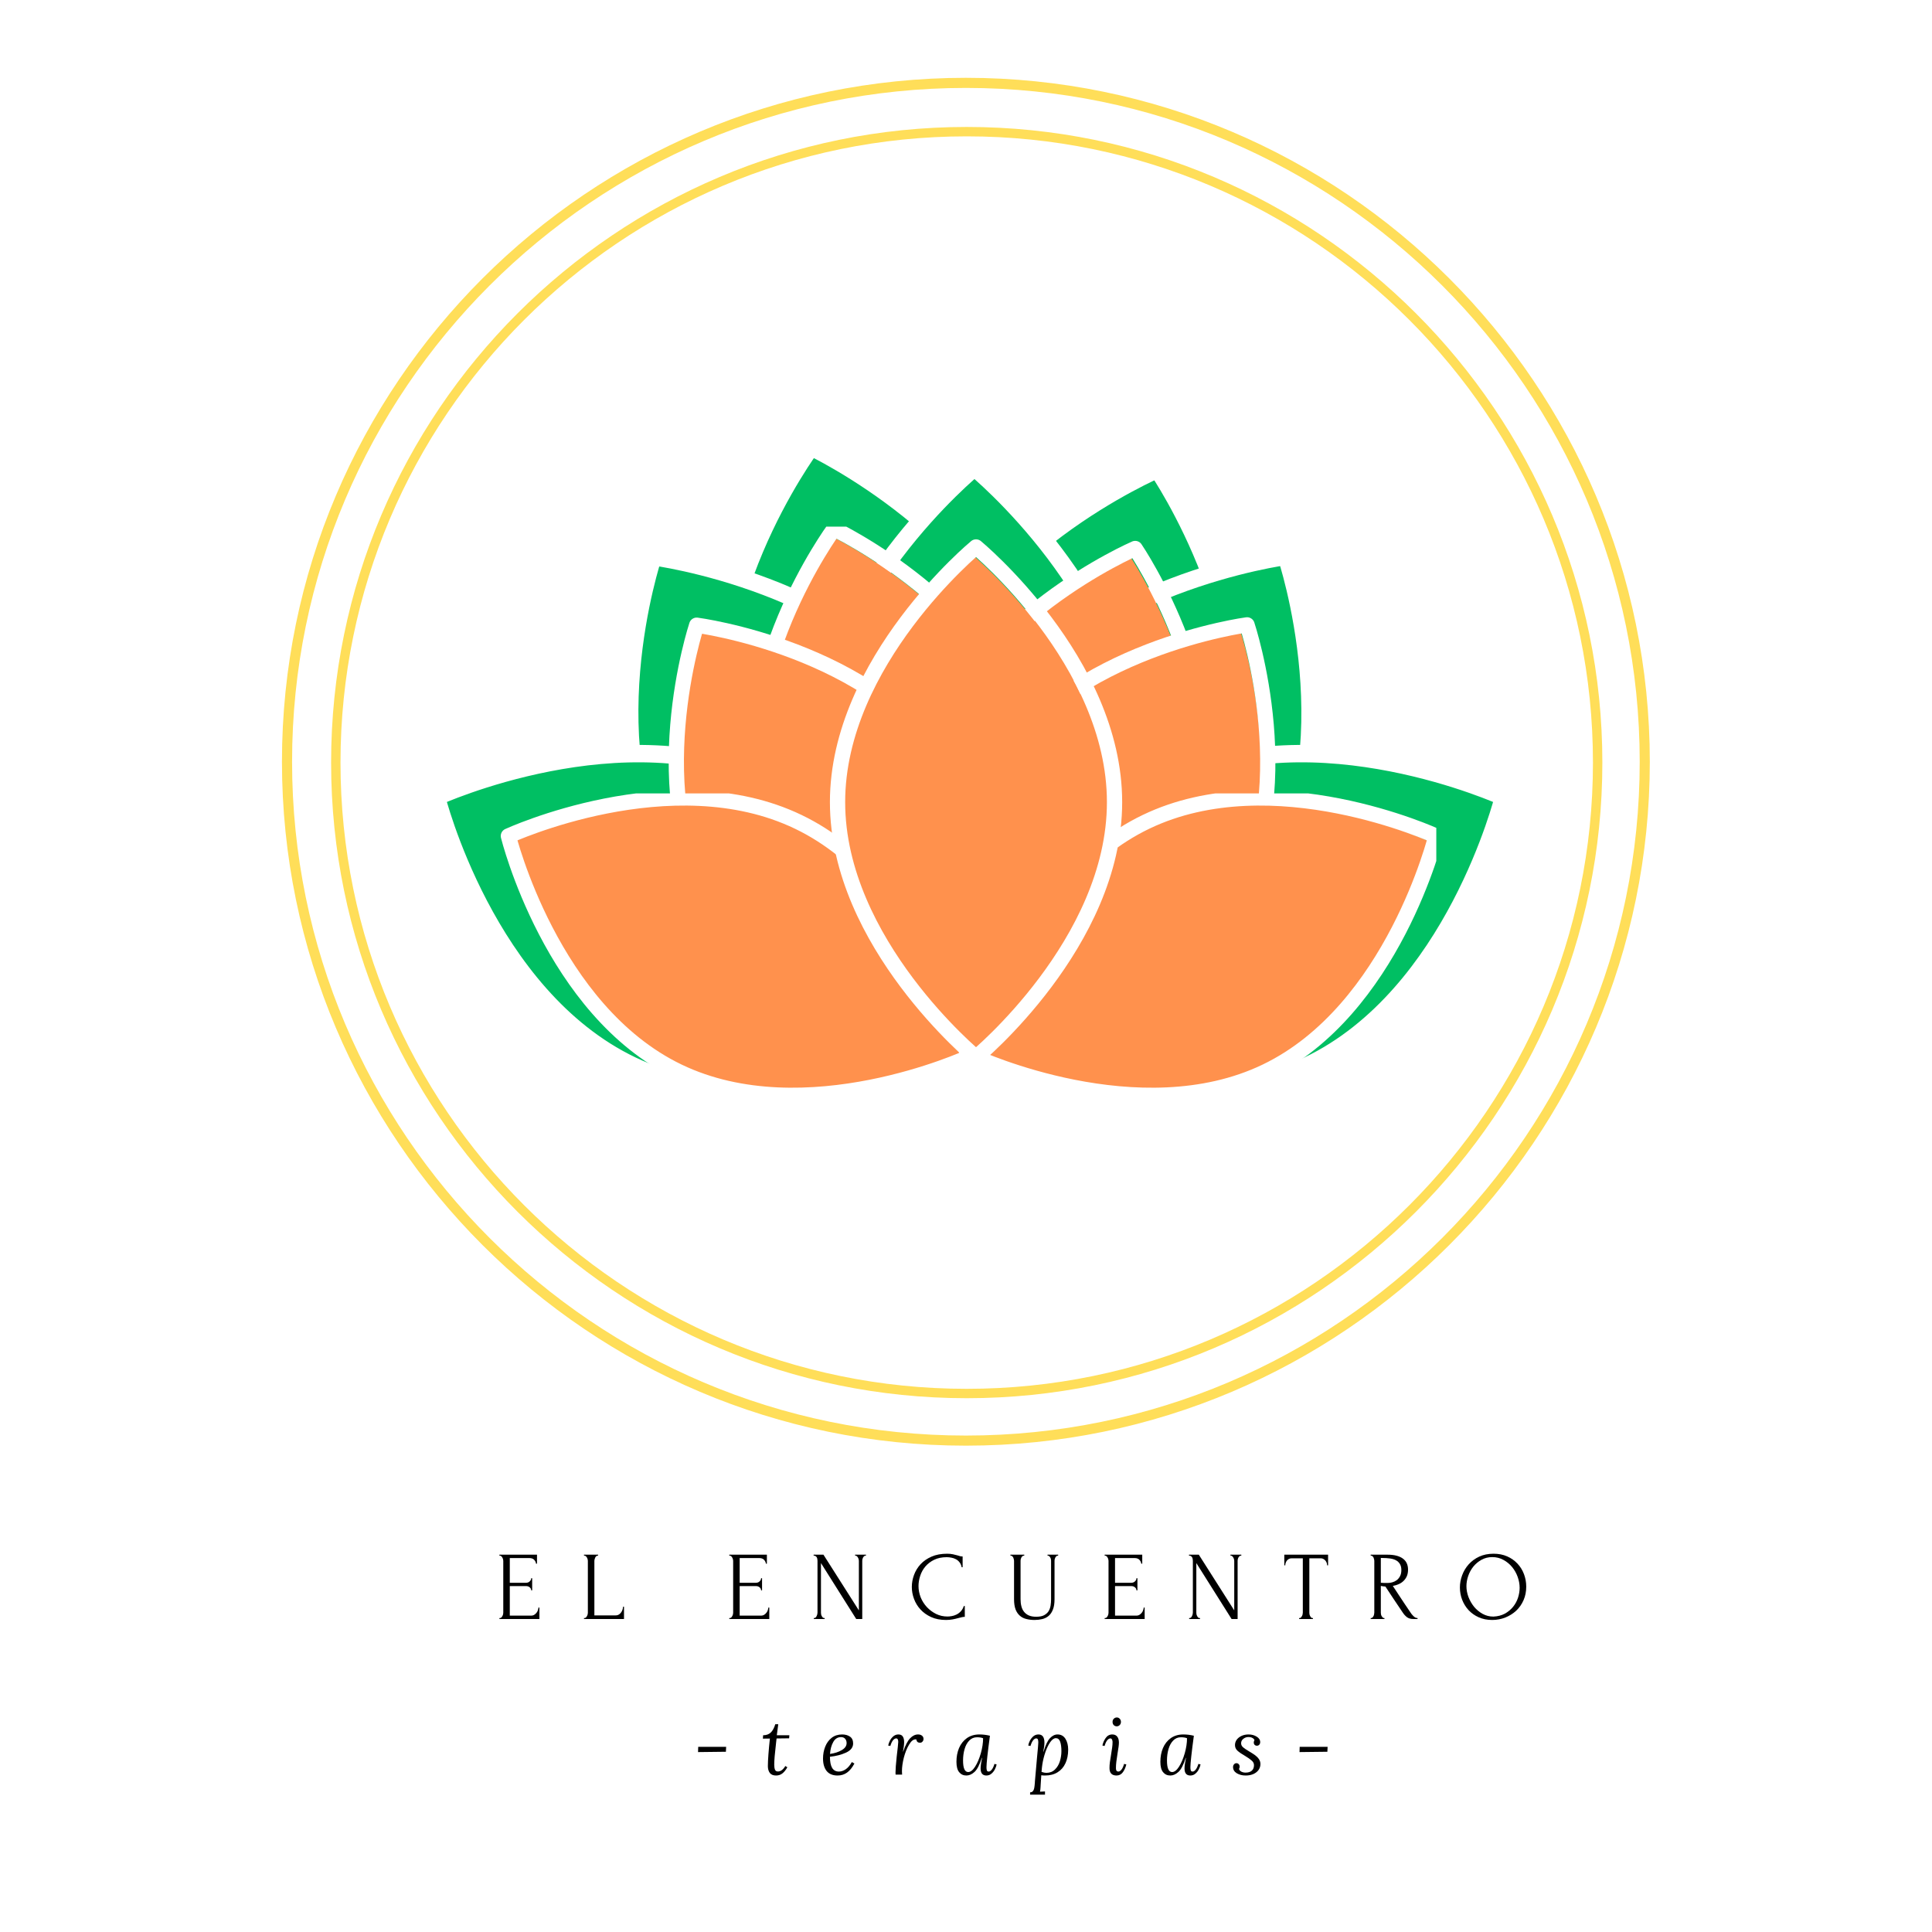 <?xml version="1.0" encoding="UTF-8"?>
<svg xmlns="http://www.w3.org/2000/svg" xmlns:xlink="http://www.w3.org/1999/xlink" width="500" zoomAndPan="magnify" viewBox="0 0 375 375" height="500" preserveAspectRatio="xMidYMid meet" version="1.0">
  <defs>
    <g></g>
    <clipPath id="a5e06d9245">
      <path d="M 137 83.648 L 204 83.648 L 204 198 L 137 198 Z M 137 83.648 " clip-rule="nonzero"></path>
    </clipPath>
    <clipPath id="8526a2b5e5">
      <path d="M 186 143 L 292.426 143 L 292.426 214 L 186 214 Z M 186 143 " clip-rule="nonzero"></path>
    </clipPath>
    <clipPath id="f47c0ecec4">
      <path d="M 82.426 143 L 189 143 L 189 214 L 82.426 214 Z M 82.426 143 " clip-rule="nonzero"></path>
    </clipPath>
    <clipPath id="a6036aac11">
      <path d="M 144 102.219 L 202 102.219 L 202 201 L 144 201 Z M 144 102.219 " clip-rule="nonzero"></path>
    </clipPath>
    <clipPath id="6244a1c128">
      <path d="M 186 154 L 278.785 154 L 278.785 215 L 186 215 Z M 186 154 " clip-rule="nonzero"></path>
    </clipPath>
    <clipPath id="4d1caa9d15">
      <path d="M 96.535 154 L 189 154 L 189 215 L 96.535 215 Z M 96.535 154 " clip-rule="nonzero"></path>
    </clipPath>
    <clipPath id="7bc7291b6f">
      <path d="M 64.266 24.641 L 311.016 24.641 L 311.016 271.391 L 64.266 271.391 Z M 64.266 24.641 " clip-rule="nonzero"></path>
    </clipPath>
    <clipPath id="ab33765f9b">
      <path d="M 54.727 15.102 L 320.227 15.102 L 320.227 280.602 L 54.727 280.602 Z M 54.727 15.102 " clip-rule="nonzero"></path>
    </clipPath>
  </defs>
  <rect x="-37.5" width="450" fill="#ffffff" y="-37.5" height="450" fill-opacity="1"></rect>
  <rect x="-37.5" width="450" fill="#ffffff" y="-37.5" height="450" fill-opacity="1"></rect>
  <rect x="-37.5" width="450" fill="#ffffff" y="-37.5" height="450" fill-opacity="1"></rect>
  <path fill="#00bf63" d="M 140.684 148.047 C 148.348 178.402 184.43 195.496 184.43 195.496 C 184.43 195.496 208.094 163.375 200.43 133.02 C 192.777 102.664 156.691 85.57 156.691 85.57 C 156.691 85.57 133.027 117.691 140.684 148.047 " fill-opacity="1" fill-rule="nonzero"></path>
  <g clip-path="url(#a5e06d9245)">
    <path stroke-linecap="round" transform="matrix(0.107, 0, 0, -0.106, -38.138, 375.469)" fill="none" stroke-linejoin="round" d="M 1677.514 2136.718 C 1749.41 1851.517 2087.894 1690.914 2087.894 1690.914 C 2087.894 1690.914 2309.885 1992.704 2237.989 2277.905 C 2166.203 2563.106 1827.683 2723.708 1827.683 2723.708 C 1827.683 2723.708 1605.691 2421.882 1677.514 2136.718 Z M 1677.514 2136.718 " stroke="#ffffff" stroke-width="31.837" stroke-opacity="1" stroke-miterlimit="10"></path>
  </g>
  <path fill="#00bf63" d="M 178.258 135.754 C 169.508 165.812 191.988 198.777 191.988 198.777 C 191.988 198.777 228.668 183.004 237.422 152.945 C 246.184 122.887 223.703 89.926 223.703 89.926 C 223.703 89.926 187.02 105.699 178.258 135.754 " fill-opacity="1" fill-rule="nonzero"></path>
  <path stroke-linecap="round" transform="matrix(0.107, 0, 0, -0.106, -38.138, 375.469)" fill="none" stroke-linejoin="round" d="M 2029.996 2252.215 C 1947.913 1969.803 2158.801 1660.086 2158.801 1660.086 C 2158.801 1660.086 2502.891 1808.283 2585.011 2090.695 C 2667.204 2373.107 2456.316 2682.787 2456.316 2682.787 C 2456.316 2682.787 2112.189 2534.59 2029.996 2252.215 Z M 2029.996 2252.215 " stroke="#ffffff" stroke-width="31.837" stroke-opacity="1" stroke-miterlimit="10"></path>
  <path fill="#00bf63" d="M 244.625 171.262 C 228.02 197.809 188.418 203.035 188.418 203.035 C 188.418 203.035 175.766 165.207 192.371 138.66 C 208.992 112.117 248.594 106.891 248.594 106.891 C 248.594 106.891 261.246 144.707 244.625 171.262 " fill-opacity="1" fill-rule="nonzero"></path>
  <path stroke-linecap="round" transform="matrix(0.107, 0, 0, -0.106, -38.138, 375.469)" fill="none" stroke-linejoin="round" d="M 2652.583 1918.605 C 2496.808 1669.188 2125.308 1620.082 2125.308 1620.082 C 2125.308 1620.082 2006.617 1975.491 2162.392 2224.909 C 2318.314 2474.29 2689.814 2523.396 2689.814 2523.396 C 2689.814 2523.396 2808.505 2168.097 2652.583 1918.605 Z M 2652.583 1918.605 " stroke="#ffffff" stroke-width="31.837" stroke-opacity="1" stroke-miterlimit="10"></path>
  <path fill="#00bf63" d="M 130.266 171.324 C 146.949 197.828 186.562 202.949 186.562 202.949 C 186.562 202.949 199.121 165.102 182.438 138.586 C 165.754 112.086 126.141 106.965 126.141 106.965 C 126.141 106.965 113.586 144.824 130.266 171.324 " fill-opacity="1" fill-rule="nonzero"></path>
  <path stroke-linecap="round" transform="matrix(0.107, 0, 0, -0.106, -38.138, 375.469)" fill="none" stroke-linejoin="round" d="M 1579.784 1918.018 C 1736.292 1669.004 2107.902 1620.89 2107.902 1620.89 C 2107.902 1620.89 2225.713 1976.482 2069.205 2225.607 C 1912.697 2474.584 1541.087 2522.699 1541.087 2522.699 C 1541.087 2522.699 1423.312 2166.996 1579.784 1918.018 Z M 1579.784 1918.018 " stroke="#ffffff" stroke-width="31.837" stroke-opacity="1" stroke-miterlimit="10"></path>
  <path fill="#00bf63" d="M 252.805 206.09 C 224.555 219.66 188.289 202.949 188.289 202.949 C 188.289 202.949 197.828 164.227 226.09 150.656 C 254.34 137.074 290.602 153.785 290.602 153.785 C 290.602 153.785 281.062 192.508 252.805 206.09 " fill-opacity="1" fill-rule="nonzero"></path>
  <g clip-path="url(#8526a2b5e5)">
    <path stroke-linecap="round" transform="matrix(0.107, 0, 0, -0.106, -38.138, 375.469)" fill="none" stroke-linejoin="round" d="M 2729.317 1591.382 C 2464.305 1463.884 2124.099 1620.89 2124.099 1620.89 C 2124.099 1620.89 2213.584 1984.703 2478.706 2112.202 C 2743.718 2239.81 3083.887 2082.804 3083.887 2082.804 C 3083.887 2082.804 2994.402 1718.99 2729.317 1591.382 Z M 2729.317 1591.382 " stroke="#ffffff" stroke-width="31.837" stroke-opacity="1" stroke-miterlimit="10"></path>
  </g>
  <path fill="#00bf63" d="M 122.047 206.09 C 150.297 219.66 186.562 202.949 186.562 202.949 C 186.562 202.949 177.023 164.227 148.762 150.656 C 120.512 137.074 84.25 153.785 84.25 153.785 C 84.25 153.785 93.789 192.508 122.047 206.09 " fill-opacity="1" fill-rule="nonzero"></path>
  <g clip-path="url(#f47c0ecec4)">
    <path stroke-linecap="round" transform="matrix(0.107, 0, 0, -0.106, -38.138, 375.469)" fill="none" stroke-linejoin="round" d="M 1502.684 1591.382 C 1767.696 1463.884 2107.902 1620.89 2107.902 1620.89 C 2107.902 1620.89 2018.416 1984.703 1753.294 2112.202 C 1488.283 2239.81 1148.113 2082.804 1148.113 2082.804 C 1148.113 2082.804 1237.599 1718.99 1502.684 1591.382 Z M 1502.684 1591.382 " stroke="#ffffff" stroke-width="31.837" stroke-opacity="1" stroke-miterlimit="10"></path>
  </g>
  <path fill="#00bf63" d="M 219.105 146.27 C 219.105 177.574 188.289 202.949 188.289 202.949 C 188.289 202.949 157.48 177.574 157.48 146.27 C 157.48 114.969 188.289 89.582 188.289 89.582 C 188.289 89.582 219.105 114.969 219.105 146.27 " fill-opacity="1" fill-rule="nonzero"></path>
  <path stroke-linecap="round" transform="matrix(0.107, 0, 0, -0.106, -38.138, 375.469)" fill="none" stroke-linejoin="round" d="M 2413.186 2153.416 C 2413.186 1859.297 2124.099 1620.89 2124.099 1620.89 C 2124.099 1620.89 1835.085 1859.297 1835.085 2153.416 C 1835.085 2447.499 2124.099 2686.017 2124.099 2686.017 C 2124.099 2686.017 2413.186 2447.499 2413.186 2153.416 Z M 2413.186 2153.416 " stroke="#ffffff" stroke-width="31.837" stroke-opacity="1" stroke-miterlimit="10"></path>
  <path fill="#ff914d" d="M 147.094 158.223 C 153.746 184.617 185.059 199.477 185.059 199.477 C 185.059 199.477 205.598 171.547 198.945 145.156 C 192.305 118.762 160.988 103.898 160.988 103.898 C 160.988 103.898 140.449 131.828 147.094 158.223 " fill-opacity="1" fill-rule="nonzero"></path>
  <g clip-path="url(#a6036aac11)">
    <path stroke-linecap="round" transform="matrix(0.093, 0, 0, -0.093, -8.097, 355.963)" fill="none" stroke-linejoin="round" d="M 1677.504 2136.692 C 1749.412 1851.484 2087.879 1690.92 2087.879 1690.92 C 2087.879 1690.92 2309.892 1992.716 2237.985 2277.882 C 2166.204 2563.089 1827.695 2723.695 1827.695 2723.695 C 1827.695 2723.695 1605.682 2421.899 1677.504 2136.692 Z M 1677.504 2136.692 " stroke="#ffffff" stroke-width="31.837" stroke-opacity="1" stroke-miterlimit="10"></path>
  </g>
  <path fill="#ff914d" d="M 179.703 147.531 C 172.109 173.668 191.621 202.328 191.621 202.328 C 191.621 202.328 223.453 188.613 231.047 162.48 C 238.652 136.344 219.141 107.684 219.141 107.684 C 219.141 107.684 187.309 121.398 179.703 147.531 " fill-opacity="1" fill-rule="nonzero"></path>
  <path stroke-linecap="round" transform="matrix(0.093, 0, 0, -0.093, -8.097, 355.963)" fill="none" stroke-linejoin="round" d="M 2029.99 2252.218 C 1947.907 1969.797 2158.815 1660.107 2158.815 1660.107 C 2158.815 1660.107 2502.898 1808.304 2584.981 2090.684 C 2667.191 2373.106 2456.283 2682.795 2456.283 2682.795 C 2456.283 2682.795 2112.2 2534.598 2029.99 2252.218 Z M 2029.99 2252.218 " stroke="#ffffff" stroke-width="31.837" stroke-opacity="1" stroke-miterlimit="10"></path>
  <path fill="#ff914d" d="M 237.301 178.406 C 222.891 201.488 188.52 206.031 188.52 206.031 C 188.52 206.031 177.539 173.141 191.953 150.059 C 206.375 126.98 240.742 122.434 240.742 122.434 C 240.742 122.434 251.727 155.316 237.301 178.406 " fill-opacity="1" fill-rule="nonzero"></path>
  <path stroke-linecap="round" transform="matrix(0.093, 0, 0, -0.093, -8.097, 355.963)" fill="none" stroke-linejoin="round" d="M 2652.582 1918.597 C 2496.818 1669.182 2125.289 1620.093 2125.289 1620.093 C 2125.289 1620.093 2006.598 1975.495 2162.404 2224.909 C 2318.295 2474.281 2689.781 2523.413 2689.781 2523.413 C 2689.781 2523.413 2808.515 2168.095 2652.582 1918.597 Z M 2652.582 1918.597 " stroke="#ffffff" stroke-width="31.837" stroke-opacity="1" stroke-miterlimit="10"></path>
  <path fill="#ff914d" d="M 138.055 178.461 C 152.531 201.504 186.91 205.957 186.91 205.957 C 186.91 205.957 197.809 173.047 183.332 149.996 C 168.852 126.949 134.473 122.5 134.473 122.5 C 134.473 122.5 123.578 155.418 138.055 178.461 " fill-opacity="1" fill-rule="nonzero"></path>
  <path stroke-linecap="round" transform="matrix(0.093, 0, 0, -0.093, -8.097, 355.963)" fill="none" stroke-linejoin="round" d="M 1579.798 1918.006 C 1736.28 1669.014 2107.893 1620.895 2107.893 1620.895 C 2107.893 1620.895 2225.698 1976.508 2069.216 2225.584 C 1912.692 2474.619 1541.079 2522.695 1541.079 2522.695 C 1541.079 2522.695 1423.316 2166.998 1579.798 1918.006 Z M 1579.798 1918.006 " stroke="#ffffff" stroke-width="31.837" stroke-opacity="1" stroke-miterlimit="10"></path>
  <path fill="#ff914d" d="M 244.398 208.688 C 219.883 220.484 188.41 205.957 188.41 205.957 C 188.41 205.957 196.688 172.289 221.215 160.488 C 245.73 148.68 277.203 163.211 277.203 163.211 C 277.203 163.211 268.922 196.879 244.398 208.688 " fill-opacity="1" fill-rule="nonzero"></path>
  <g clip-path="url(#6244a1c128)">
    <path stroke-linecap="round" transform="matrix(0.093, 0, 0, -0.093, -8.097, 355.963)" fill="none" stroke-linejoin="round" d="M 2729.303 1591.391 C 2464.305 1463.919 2124.107 1620.895 2124.107 1620.895 C 2124.107 1620.895 2213.58 1984.696 2478.704 2112.21 C 2743.701 2239.809 3083.899 2082.791 3083.899 2082.791 C 3083.899 2082.791 2994.385 1718.989 2729.303 1591.391 Z M 2729.303 1591.391 " stroke="#ffffff" stroke-width="31.837" stroke-opacity="1" stroke-miterlimit="10"></path>
  </g>
  <path fill="#ff914d" d="M 130.922 208.688 C 155.438 220.484 186.91 205.957 186.91 205.957 C 186.91 205.957 178.633 172.289 154.105 160.488 C 129.59 148.68 98.117 163.211 98.117 163.211 C 98.117 163.211 106.398 196.879 130.922 208.688 " fill-opacity="1" fill-rule="nonzero"></path>
  <g clip-path="url(#4d1caa9d15)">
    <path stroke-linecap="round" transform="matrix(0.093, 0, 0, -0.093, -8.097, 355.963)" fill="none" stroke-linejoin="round" d="M 1502.697 1591.391 C 1767.695 1463.919 2107.893 1620.895 2107.893 1620.895 C 2107.893 1620.895 2018.421 1984.696 1753.296 2112.21 C 1488.299 2239.809 1148.101 2082.791 1148.101 2082.791 C 1148.101 2082.791 1237.615 1718.989 1502.697 1591.391 Z M 1502.697 1591.391 " stroke="#ffffff" stroke-width="31.837" stroke-opacity="1" stroke-miterlimit="10"></path>
  </g>
  <path fill="#ff914d" d="M 215.156 156.676 C 215.156 183.895 188.41 205.957 188.41 205.957 C 188.41 205.957 161.672 183.895 161.672 156.676 C 161.672 129.457 188.41 107.387 188.41 107.387 C 188.41 107.387 215.156 129.457 215.156 156.676 " fill-opacity="1" fill-rule="nonzero"></path>
  <path stroke-linecap="round" transform="matrix(0.093, 0, 0, -0.093, -8.097, 355.963)" fill="none" stroke-linejoin="round" d="M 2413.214 2153.407 C 2413.214 1859.293 2124.107 1620.895 2124.107 1620.895 C 2124.107 1620.895 1835.084 1859.293 1835.084 2153.407 C 1835.084 2447.52 2124.107 2686.003 2124.107 2686.003 C 2124.107 2686.003 2413.214 2447.52 2413.214 2153.407 Z M 2413.214 2153.407 " stroke="#ffffff" stroke-width="31.837" stroke-opacity="1" stroke-miterlimit="10"></path>
  <g clip-path="url(#7bc7291b6f)">
    <path fill="#ffde59" d="M 187.641 271.391 C 119.633 271.391 64.266 216.023 64.266 148.016 C 64.266 80.008 119.633 24.641 187.641 24.641 C 255.648 24.641 311.016 80.008 311.016 148.016 C 311.016 216.023 255.648 271.391 187.641 271.391 Z M 187.641 26.465 C 120.605 26.465 66.09 80.98 66.09 148.016 C 66.09 215.055 120.605 269.57 187.641 269.57 C 254.676 269.57 309.191 215.055 309.191 148.016 C 309.191 80.98 254.676 26.465 187.641 26.465 Z M 187.641 26.465 " fill-opacity="1" fill-rule="nonzero"></path>
  </g>
  <path fill="#ffffff" d="M 94.457 294.715 L 298.395 294.715 C 303.672 294.715 307.953 299 307.953 304.285 L 307.953 313.711 C 307.953 318.996 303.672 323.281 298.395 323.281 L 94.457 323.281 C 89.18 323.281 84.898 318.996 84.898 313.711 L 84.898 304.285 C 84.898 299 89.18 294.715 94.457 294.715 " fill-opacity="1" fill-rule="nonzero"></path>
  <g fill="#000000" fill-opacity="1">
    <g transform="translate(96.091, 314.248)">
      <g>
        <path d="M 0.844 -0.188 L 0.953 -0.188 C 1.047 -0.188 1.129 -0.219 1.203 -0.281 C 1.285 -0.352 1.352 -0.441 1.406 -0.547 C 1.469 -0.648 1.516 -0.758 1.547 -0.875 C 1.578 -0.988 1.594 -1.094 1.594 -1.188 L 1.594 -11.312 C 1.594 -11.406 1.578 -11.504 1.547 -11.609 C 1.516 -11.723 1.469 -11.832 1.406 -11.938 C 1.352 -12.039 1.285 -12.125 1.203 -12.188 C 1.129 -12.258 1.047 -12.297 0.953 -12.297 L 0.844 -12.297 L 0.844 -12.484 L 8.141 -12.484 L 8.141 -10.734 L 7.953 -10.734 C 7.922 -11.016 7.801 -11.266 7.594 -11.484 C 7.395 -11.711 7.082 -11.828 6.656 -11.828 L 2.859 -11.828 L 2.859 -7.031 L 6 -7.031 C 6.289 -7.031 6.531 -7.117 6.719 -7.297 C 6.914 -7.473 7.016 -7.68 7.016 -7.922 L 7.203 -7.922 L 7.203 -5.562 L 7.016 -5.562 C 7.016 -5.789 6.922 -5.984 6.734 -6.141 C 6.547 -6.305 6.301 -6.391 6 -6.391 L 2.859 -6.391 L 2.859 -0.656 L 7 -0.656 C 7.238 -0.656 7.445 -0.711 7.625 -0.828 C 7.801 -0.941 7.945 -1.078 8.062 -1.234 C 8.188 -1.391 8.273 -1.562 8.328 -1.75 C 8.391 -1.938 8.422 -2.094 8.422 -2.219 L 8.609 -2.219 L 8.609 0 L 0.844 0 Z M 0.844 -0.188 "></path>
      </g>
    </g>
  </g>
  <g fill="#000000" fill-opacity="1">
    <g transform="translate(112.509, 314.248)">
      <g>
        <path d="M 0.844 -0.188 L 0.953 -0.188 C 1.047 -0.188 1.129 -0.219 1.203 -0.281 C 1.285 -0.352 1.352 -0.441 1.406 -0.547 C 1.469 -0.648 1.516 -0.758 1.547 -0.875 C 1.578 -0.988 1.594 -1.094 1.594 -1.188 L 1.594 -11.312 C 1.594 -11.406 1.578 -11.504 1.547 -11.609 C 1.516 -11.723 1.469 -11.832 1.406 -11.938 C 1.352 -12.039 1.285 -12.125 1.203 -12.188 C 1.129 -12.258 1.047 -12.297 0.953 -12.297 L 0.844 -12.297 L 0.844 -12.484 L 3.578 -12.484 L 3.578 -12.297 L 3.484 -12.297 C 3.379 -12.297 3.289 -12.258 3.219 -12.188 C 3.145 -12.125 3.082 -12.039 3.031 -11.938 C 2.977 -11.832 2.938 -11.723 2.906 -11.609 C 2.875 -11.504 2.859 -11.406 2.859 -11.312 L 2.859 -0.703 L 7 -0.703 C 7.238 -0.703 7.445 -0.758 7.625 -0.875 C 7.801 -0.988 7.945 -1.129 8.062 -1.297 C 8.188 -1.461 8.273 -1.645 8.328 -1.844 C 8.391 -2.039 8.422 -2.223 8.422 -2.391 L 8.609 -2.391 L 8.609 0 L 0.844 0 Z M 0.844 -0.188 "></path>
      </g>
    </g>
  </g>
  <g fill="#000000" fill-opacity="1">
    <g transform="translate(128.548, 314.248)">
      <g></g>
    </g>
  </g>
  <g fill="#000000" fill-opacity="1">
    <g transform="translate(140.711, 314.248)">
      <g>
        <path d="M 0.844 -0.188 L 0.953 -0.188 C 1.047 -0.188 1.129 -0.219 1.203 -0.281 C 1.285 -0.352 1.352 -0.441 1.406 -0.547 C 1.469 -0.648 1.516 -0.758 1.547 -0.875 C 1.578 -0.988 1.594 -1.094 1.594 -1.188 L 1.594 -11.312 C 1.594 -11.406 1.578 -11.504 1.547 -11.609 C 1.516 -11.723 1.469 -11.832 1.406 -11.938 C 1.352 -12.039 1.285 -12.125 1.203 -12.188 C 1.129 -12.258 1.047 -12.297 0.953 -12.297 L 0.844 -12.297 L 0.844 -12.484 L 8.141 -12.484 L 8.141 -10.734 L 7.953 -10.734 C 7.922 -11.016 7.801 -11.266 7.594 -11.484 C 7.395 -11.711 7.082 -11.828 6.656 -11.828 L 2.859 -11.828 L 2.859 -7.031 L 6 -7.031 C 6.289 -7.031 6.531 -7.117 6.719 -7.297 C 6.914 -7.473 7.016 -7.68 7.016 -7.922 L 7.203 -7.922 L 7.203 -5.562 L 7.016 -5.562 C 7.016 -5.789 6.922 -5.984 6.734 -6.141 C 6.547 -6.305 6.301 -6.391 6 -6.391 L 2.859 -6.391 L 2.859 -0.656 L 7 -0.656 C 7.238 -0.656 7.445 -0.711 7.625 -0.828 C 7.801 -0.941 7.945 -1.078 8.062 -1.234 C 8.188 -1.391 8.273 -1.562 8.328 -1.75 C 8.391 -1.938 8.422 -2.094 8.422 -2.219 L 8.609 -2.219 L 8.609 0 L 0.844 0 Z M 0.844 -0.188 "></path>
      </g>
    </g>
  </g>
  <g fill="#000000" fill-opacity="1">
    <g transform="translate(157.129, 314.248)">
      <g>
        <path d="M 2.844 -0.188 L 2.938 -0.188 L 2.938 0 L 0.828 0 L 0.828 -0.188 L 0.922 -0.188 C 1.016 -0.188 1.102 -0.223 1.188 -0.297 C 1.27 -0.379 1.332 -0.469 1.375 -0.562 C 1.426 -0.664 1.469 -0.773 1.5 -0.891 C 1.531 -1.016 1.547 -1.129 1.547 -1.234 L 1.547 -11.312 C 1.547 -11.406 1.535 -11.504 1.516 -11.609 C 1.504 -11.723 1.473 -11.832 1.422 -11.938 C 1.367 -12.039 1.297 -12.125 1.203 -12.188 C 1.117 -12.258 1.016 -12.297 0.891 -12.297 L 0.797 -12.297 L 0.797 -12.484 L 2.703 -12.484 L 9.578 -1.672 L 9.578 -11.312 C 9.578 -11.406 9.562 -11.504 9.531 -11.609 C 9.5 -11.723 9.453 -11.832 9.391 -11.938 C 9.336 -12.039 9.27 -12.125 9.188 -12.188 C 9.113 -12.258 9.031 -12.297 8.938 -12.297 L 8.844 -12.297 L 8.844 -12.484 L 10.953 -12.484 L 10.953 -12.297 L 10.859 -12.297 C 10.754 -12.297 10.664 -12.258 10.594 -12.188 C 10.52 -12.125 10.453 -12.039 10.391 -11.938 C 10.336 -11.832 10.297 -11.723 10.266 -11.609 C 10.242 -11.504 10.234 -11.406 10.234 -11.312 L 10.234 0 L 9.062 0 L 2.219 -10.859 L 2.219 -1.234 C 2.219 -1.129 2.227 -1.016 2.25 -0.891 C 2.281 -0.773 2.32 -0.664 2.375 -0.562 C 2.426 -0.469 2.488 -0.379 2.562 -0.297 C 2.645 -0.223 2.738 -0.188 2.844 -0.188 Z M 2.844 -0.188 "></path>
      </g>
    </g>
  </g>
  <g fill="#000000" fill-opacity="1">
    <g transform="translate(176.251, 314.248)">
      <g>
        <path d="M 7.516 -12 C 6.578 -12 5.766 -11.832 5.078 -11.5 C 4.391 -11.164 3.816 -10.727 3.359 -10.188 C 2.91 -9.656 2.578 -9.051 2.359 -8.375 C 2.141 -7.707 2.031 -7.047 2.031 -6.391 C 2.031 -5.648 2.172 -4.922 2.453 -4.203 C 2.742 -3.492 3.145 -2.863 3.656 -2.312 C 4.164 -1.77 4.758 -1.328 5.438 -0.984 C 6.125 -0.648 6.863 -0.484 7.656 -0.484 C 7.883 -0.484 8.156 -0.508 8.469 -0.562 C 8.781 -0.613 9.086 -0.711 9.391 -0.859 C 9.691 -1.004 9.969 -1.207 10.219 -1.469 C 10.477 -1.738 10.68 -2.086 10.828 -2.516 L 11.016 -2.516 L 11.016 -0.422 C 10.828 -0.422 10.629 -0.395 10.422 -0.344 C 10.211 -0.289 9.977 -0.234 9.719 -0.172 C 9.395 -0.078 9.035 0.004 8.641 0.078 C 8.242 0.148 7.82 0.188 7.375 0.188 C 6.281 0.188 5.316 0 4.484 -0.375 C 3.648 -0.758 2.957 -1.254 2.406 -1.859 C 1.852 -2.461 1.438 -3.145 1.156 -3.906 C 0.875 -4.664 0.734 -5.438 0.734 -6.219 C 0.734 -7.008 0.875 -7.785 1.156 -8.547 C 1.438 -9.316 1.859 -10.008 2.422 -10.625 C 2.992 -11.238 3.707 -11.734 4.562 -12.109 C 5.414 -12.484 6.426 -12.672 7.594 -12.672 C 8.008 -12.672 8.383 -12.633 8.719 -12.562 C 9.051 -12.488 9.348 -12.414 9.609 -12.344 C 9.797 -12.281 9.969 -12.227 10.125 -12.188 C 10.289 -12.156 10.445 -12.141 10.594 -12.141 L 10.594 -10.047 L 10.406 -10.047 C 10.332 -10.441 10.191 -10.766 9.984 -11.016 C 9.785 -11.273 9.551 -11.473 9.281 -11.609 C 9.008 -11.754 8.719 -11.852 8.406 -11.906 C 8.102 -11.969 7.805 -12 7.516 -12 Z M 7.516 -12 "></path>
      </g>
    </g>
  </g>
  <g fill="#000000" fill-opacity="1">
    <g transform="translate(195.279, 314.248)">
      <g>
        <path d="M 0.844 -12.484 L 3.531 -12.484 L 3.531 -12.297 L 3.438 -12.297 C 3.344 -12.297 3.254 -12.258 3.172 -12.188 C 3.098 -12.125 3.031 -12.039 2.969 -11.938 C 2.914 -11.832 2.875 -11.723 2.844 -11.609 C 2.82 -11.504 2.812 -11.406 2.812 -11.312 L 2.812 -3.844 C 2.812 -3.352 2.863 -2.898 2.969 -2.484 C 3.07 -2.066 3.242 -1.707 3.484 -1.406 C 3.723 -1.102 4.035 -0.863 4.422 -0.688 C 4.816 -0.52 5.297 -0.438 5.859 -0.438 C 6.492 -0.438 7 -0.535 7.375 -0.734 C 7.758 -0.941 8.051 -1.203 8.25 -1.516 C 8.445 -1.836 8.578 -2.203 8.641 -2.609 C 8.703 -3.016 8.734 -3.41 8.734 -3.797 L 8.734 -11.312 C 8.734 -11.406 8.723 -11.504 8.703 -11.609 C 8.68 -11.723 8.641 -11.832 8.578 -11.938 C 8.523 -12.039 8.457 -12.125 8.375 -12.188 C 8.301 -12.258 8.223 -12.297 8.141 -12.297 L 8.047 -12.297 L 8.047 -12.484 L 10.109 -12.484 L 10.109 -12.297 L 10.016 -12.297 C 9.91 -12.297 9.82 -12.258 9.75 -12.188 C 9.688 -12.125 9.625 -12.039 9.562 -11.938 C 9.508 -11.832 9.469 -11.723 9.438 -11.609 C 9.414 -11.504 9.406 -11.406 9.406 -11.312 L 9.406 -3.859 C 9.406 -3.035 9.301 -2.363 9.094 -1.844 C 8.895 -1.32 8.617 -0.91 8.266 -0.609 C 7.91 -0.305 7.492 -0.098 7.016 0.016 C 6.547 0.129 6.051 0.188 5.531 0.188 C 4.957 0.188 4.426 0.125 3.938 0 C 3.457 -0.113 3.039 -0.32 2.688 -0.625 C 2.332 -0.926 2.051 -1.336 1.844 -1.859 C 1.645 -2.391 1.547 -3.051 1.547 -3.844 L 1.547 -11.312 C 1.547 -11.406 1.531 -11.504 1.5 -11.609 C 1.477 -11.723 1.441 -11.832 1.391 -11.938 C 1.336 -12.039 1.27 -12.125 1.188 -12.188 C 1.113 -12.258 1.035 -12.297 0.953 -12.297 L 0.844 -12.297 Z M 0.844 -12.484 "></path>
      </g>
    </g>
  </g>
  <g fill="#000000" fill-opacity="1">
    <g transform="translate(213.569, 314.248)">
      <g>
        <path d="M 0.844 -0.188 L 0.953 -0.188 C 1.047 -0.188 1.129 -0.219 1.203 -0.281 C 1.285 -0.352 1.352 -0.441 1.406 -0.547 C 1.469 -0.648 1.516 -0.758 1.547 -0.875 C 1.578 -0.988 1.594 -1.094 1.594 -1.188 L 1.594 -11.312 C 1.594 -11.406 1.578 -11.504 1.547 -11.609 C 1.516 -11.723 1.469 -11.832 1.406 -11.938 C 1.352 -12.039 1.285 -12.125 1.203 -12.188 C 1.129 -12.258 1.047 -12.297 0.953 -12.297 L 0.844 -12.297 L 0.844 -12.484 L 8.141 -12.484 L 8.141 -10.734 L 7.953 -10.734 C 7.922 -11.016 7.801 -11.266 7.594 -11.484 C 7.395 -11.711 7.082 -11.828 6.656 -11.828 L 2.859 -11.828 L 2.859 -7.031 L 6 -7.031 C 6.289 -7.031 6.531 -7.117 6.719 -7.297 C 6.914 -7.473 7.016 -7.68 7.016 -7.922 L 7.203 -7.922 L 7.203 -5.562 L 7.016 -5.562 C 7.016 -5.789 6.922 -5.984 6.734 -6.141 C 6.547 -6.305 6.301 -6.391 6 -6.391 L 2.859 -6.391 L 2.859 -0.656 L 7 -0.656 C 7.238 -0.656 7.445 -0.711 7.625 -0.828 C 7.801 -0.941 7.945 -1.078 8.062 -1.234 C 8.188 -1.391 8.273 -1.562 8.328 -1.75 C 8.391 -1.938 8.422 -2.094 8.422 -2.219 L 8.609 -2.219 L 8.609 0 L 0.844 0 Z M 0.844 -0.188 "></path>
      </g>
    </g>
  </g>
  <g fill="#000000" fill-opacity="1">
    <g transform="translate(229.987, 314.248)">
      <g>
        <path d="M 2.844 -0.188 L 2.938 -0.188 L 2.938 0 L 0.828 0 L 0.828 -0.188 L 0.922 -0.188 C 1.016 -0.188 1.102 -0.223 1.188 -0.297 C 1.27 -0.379 1.332 -0.469 1.375 -0.562 C 1.426 -0.664 1.469 -0.773 1.5 -0.891 C 1.531 -1.016 1.547 -1.129 1.547 -1.234 L 1.547 -11.312 C 1.547 -11.406 1.535 -11.504 1.516 -11.609 C 1.504 -11.723 1.473 -11.832 1.422 -11.938 C 1.367 -12.039 1.297 -12.125 1.203 -12.188 C 1.117 -12.258 1.016 -12.297 0.891 -12.297 L 0.797 -12.297 L 0.797 -12.484 L 2.703 -12.484 L 9.578 -1.672 L 9.578 -11.312 C 9.578 -11.406 9.562 -11.504 9.531 -11.609 C 9.5 -11.723 9.453 -11.832 9.391 -11.938 C 9.336 -12.039 9.27 -12.125 9.188 -12.188 C 9.113 -12.258 9.031 -12.297 8.938 -12.297 L 8.844 -12.297 L 8.844 -12.484 L 10.953 -12.484 L 10.953 -12.297 L 10.859 -12.297 C 10.754 -12.297 10.664 -12.258 10.594 -12.188 C 10.52 -12.125 10.453 -12.039 10.391 -11.938 C 10.336 -11.832 10.297 -11.723 10.266 -11.609 C 10.242 -11.504 10.234 -11.406 10.234 -11.312 L 10.234 0 L 9.062 0 L 2.219 -10.859 L 2.219 -1.234 C 2.219 -1.129 2.227 -1.016 2.25 -0.891 C 2.281 -0.773 2.32 -0.664 2.375 -0.562 C 2.426 -0.469 2.488 -0.379 2.562 -0.297 C 2.645 -0.223 2.738 -0.188 2.844 -0.188 Z M 2.844 -0.188 "></path>
      </g>
    </g>
  </g>
  <g fill="#000000" fill-opacity="1">
    <g transform="translate(249.11, 314.248)">
      <g>
        <path d="M 5.641 -0.188 L 5.734 -0.188 L 5.734 0 L 3.047 0 L 3.047 -0.188 L 3.141 -0.188 C 3.242 -0.188 3.332 -0.223 3.406 -0.297 C 3.477 -0.379 3.539 -0.469 3.594 -0.562 C 3.656 -0.664 3.695 -0.773 3.719 -0.891 C 3.75 -1.016 3.766 -1.129 3.766 -1.234 L 3.766 -11.781 L 1.578 -11.781 C 1.367 -11.781 1.188 -11.734 1.031 -11.641 C 0.883 -11.555 0.758 -11.445 0.656 -11.312 C 0.562 -11.188 0.488 -11.047 0.438 -10.891 C 0.383 -10.734 0.359 -10.578 0.359 -10.422 L 0.172 -10.422 L 0.172 -12.484 L 8.672 -12.484 L 8.672 -10.422 L 8.484 -10.422 C 8.484 -10.578 8.457 -10.734 8.406 -10.891 C 8.352 -11.047 8.273 -11.188 8.172 -11.312 C 8.066 -11.445 7.938 -11.555 7.781 -11.641 C 7.633 -11.734 7.461 -11.781 7.266 -11.781 L 5.031 -11.781 L 5.031 -1.234 C 5.031 -1.129 5.039 -1.016 5.062 -0.891 C 5.094 -0.773 5.133 -0.664 5.188 -0.562 C 5.25 -0.469 5.312 -0.379 5.375 -0.297 C 5.445 -0.223 5.535 -0.188 5.641 -0.188 Z M 5.641 -0.188 "></path>
      </g>
    </g>
  </g>
  <g fill="#000000" fill-opacity="1">
    <g transform="translate(265.206, 314.248)">
      <g>
        <path d="M 3.422 -0.188 L 3.516 -0.188 L 3.516 0 L 0.844 0 L 0.844 -0.188 L 0.953 -0.188 C 1.035 -0.188 1.113 -0.223 1.188 -0.297 C 1.27 -0.379 1.336 -0.469 1.391 -0.562 C 1.441 -0.664 1.477 -0.773 1.5 -0.891 C 1.531 -1.016 1.547 -1.129 1.547 -1.234 L 1.547 -11.312 C 1.547 -11.406 1.531 -11.504 1.5 -11.609 C 1.477 -11.723 1.441 -11.832 1.391 -11.938 C 1.336 -12.039 1.27 -12.125 1.188 -12.188 C 1.113 -12.258 1.035 -12.297 0.953 -12.297 L 0.844 -12.297 L 0.844 -12.484 L 4.141 -12.484 C 5.398 -12.484 6.375 -12.238 7.062 -11.75 C 7.75 -11.258 8.094 -10.535 8.094 -9.578 C 8.094 -9.098 8.016 -8.676 7.859 -8.312 C 7.703 -7.957 7.488 -7.648 7.219 -7.391 C 6.957 -7.129 6.645 -6.922 6.281 -6.766 C 5.926 -6.609 5.547 -6.492 5.141 -6.422 L 6.516 -4.328 C 6.836 -3.828 7.164 -3.332 7.5 -2.844 C 7.844 -2.363 8.18 -1.863 8.516 -1.344 C 8.598 -1.219 8.691 -1.082 8.797 -0.938 C 8.91 -0.801 9.023 -0.676 9.141 -0.562 C 9.266 -0.445 9.391 -0.352 9.516 -0.281 C 9.648 -0.219 9.789 -0.188 9.938 -0.188 L 9.938 0 L 9.125 0 C 8.613 0 8.195 -0.117 7.875 -0.359 C 7.562 -0.609 7.297 -0.898 7.078 -1.234 C 6.504 -2.066 5.938 -2.91 5.375 -3.766 C 4.82 -4.617 4.266 -5.461 3.703 -6.297 C 3.566 -6.305 3.422 -6.32 3.266 -6.344 C 3.109 -6.363 2.957 -6.391 2.812 -6.422 L 2.812 -1.234 C 2.812 -1.129 2.82 -1.016 2.844 -0.891 C 2.875 -0.773 2.914 -0.664 2.969 -0.562 C 3.031 -0.469 3.098 -0.379 3.172 -0.297 C 3.242 -0.223 3.328 -0.188 3.422 -0.188 Z M 2.812 -11.844 L 2.812 -7.031 L 2.906 -7.031 C 3.008 -7.02 3.172 -7.008 3.391 -7 C 3.617 -7 3.895 -7 4.219 -7 C 4.477 -7 4.754 -7.039 5.047 -7.125 C 5.348 -7.207 5.629 -7.344 5.891 -7.531 C 6.148 -7.727 6.363 -7.984 6.531 -8.297 C 6.707 -8.617 6.797 -9.02 6.797 -9.5 C 6.797 -9.977 6.703 -10.367 6.516 -10.672 C 6.336 -10.973 6.086 -11.211 5.766 -11.391 C 5.441 -11.566 5.051 -11.688 4.594 -11.75 C 4.145 -11.812 3.648 -11.844 3.109 -11.844 Z M 2.812 -11.844 "></path>
      </g>
    </g>
  </g>
  <g fill="#000000" fill-opacity="1">
    <g transform="translate(282.664, 314.248)">
      <g>
        <path d="M 7.234 -12.672 C 8.211 -12.672 9.094 -12.5 9.875 -12.156 C 10.656 -11.812 11.32 -11.344 11.875 -10.75 C 12.426 -10.164 12.848 -9.484 13.141 -8.703 C 13.43 -7.93 13.578 -7.125 13.578 -6.281 C 13.578 -5.332 13.406 -4.461 13.062 -3.672 C 12.719 -2.879 12.242 -2.195 11.641 -1.625 C 11.035 -1.062 10.332 -0.617 9.531 -0.297 C 8.727 0.023 7.875 0.188 6.969 0.188 C 5.988 0.188 5.109 0.008 4.328 -0.344 C 3.555 -0.695 2.906 -1.16 2.375 -1.734 C 1.844 -2.316 1.43 -2.984 1.141 -3.734 C 0.848 -4.492 0.703 -5.285 0.703 -6.109 C 0.703 -6.922 0.848 -7.719 1.141 -8.5 C 1.43 -9.289 1.852 -9.992 2.406 -10.609 C 2.969 -11.234 3.648 -11.734 4.453 -12.109 C 5.266 -12.484 6.191 -12.672 7.234 -12.672 Z M 7.203 -0.469 C 8.055 -0.508 8.801 -0.703 9.438 -1.047 C 10.07 -1.398 10.602 -1.844 11.031 -2.375 C 11.457 -2.906 11.773 -3.492 11.984 -4.141 C 12.191 -4.785 12.297 -5.426 12.297 -6.062 C 12.297 -6.75 12.172 -7.445 11.922 -8.156 C 11.672 -8.863 11.312 -9.504 10.844 -10.078 C 10.375 -10.648 9.812 -11.113 9.156 -11.469 C 8.508 -11.832 7.785 -12.016 6.984 -12.016 C 6.203 -12.016 5.5 -11.836 4.875 -11.484 C 4.258 -11.141 3.734 -10.695 3.297 -10.156 C 2.867 -9.613 2.539 -9.008 2.312 -8.344 C 2.082 -7.676 1.969 -7.02 1.969 -6.375 C 1.969 -5.688 2.098 -4.988 2.359 -4.281 C 2.629 -3.582 2.992 -2.945 3.453 -2.375 C 3.922 -1.812 4.473 -1.352 5.109 -1 C 5.754 -0.645 6.453 -0.469 7.203 -0.469 Z M 7.203 -0.469 "></path>
      </g>
    </g>
  </g>
  <path fill="#ffffff" d="M 134.238 325.648 L 258.602 325.648 C 263.473 325.648 267.422 329.602 267.422 334.48 L 267.422 343.176 C 267.422 348.055 263.473 352.008 258.602 352.008 L 134.238 352.008 C 131.898 352.008 129.656 351.078 128.004 349.422 C 126.348 347.766 125.418 345.52 125.418 343.176 L 125.418 334.48 C 125.418 332.137 126.348 329.891 128.004 328.234 C 129.656 326.578 131.898 325.648 134.238 325.648 " fill-opacity="1" fill-rule="nonzero"></path>
  <g fill="#000000" fill-opacity="1">
    <g transform="translate(134.522, 344.453)">
      <g>
        <path d="M 6.375 -4.438 L 0.969 -4.375 L 1 -5.391 L 6.422 -5.391 Z M 6.375 -4.438 "></path>
      </g>
    </g>
  </g>
  <g fill="#000000" fill-opacity="1">
    <g transform="translate(147.747, 344.453)">
      <g>
        <path d="M 3.031 -7.641 L 5.469 -7.641 L 5.422 -7.047 L 2.984 -7.016 L 2.875 -6.047 C 2.645 -4.109 2.531 -2.738 2.531 -1.938 C 2.531 -1.539 2.578 -1.219 2.672 -0.969 C 2.766 -0.727 2.957 -0.609 3.25 -0.609 C 3.781 -0.609 4.258 -0.961 4.688 -1.672 L 5.078 -1.422 C 4.766 -0.879 4.438 -0.477 4.094 -0.219 C 3.758 0.039 3.359 0.172 2.891 0.172 C 2.328 0.172 1.922 0.004 1.672 -0.328 C 1.422 -0.672 1.297 -1.109 1.297 -1.641 C 1.297 -2.223 1.332 -2.992 1.406 -3.953 C 1.477 -4.922 1.57 -5.938 1.688 -7 L 0.328 -6.984 L 0.375 -7.641 C 0.988 -7.641 1.484 -7.816 1.859 -8.172 C 2.234 -8.535 2.523 -9.07 2.734 -9.781 L 3.312 -9.781 Z M 3.031 -7.641 "></path>
      </g>
    </g>
  </g>
  <g fill="#000000" fill-opacity="1">
    <g transform="translate(159.154, 344.453)">
      <g>
        <path d="M 4.312 -7.797 C 4.914 -7.797 5.422 -7.656 5.828 -7.375 C 6.234 -7.094 6.438 -6.648 6.438 -6.047 C 6.438 -5.297 5.984 -4.707 5.078 -4.281 C 4.172 -3.863 3.125 -3.594 1.938 -3.469 C 1.938 -2.508 2.078 -1.789 2.359 -1.312 C 2.648 -0.832 3.086 -0.594 3.672 -0.594 C 4.141 -0.594 4.594 -0.75 5.031 -1.062 C 5.469 -1.375 5.852 -1.832 6.188 -2.438 L 6.688 -2.156 C 6.258 -1.352 5.781 -0.766 5.25 -0.391 C 4.719 -0.016 4.109 0.172 3.422 0.172 C 2.484 0.172 1.773 -0.117 1.297 -0.703 C 0.828 -1.297 0.594 -2.102 0.594 -3.125 C 0.594 -3.945 0.734 -4.711 1.016 -5.422 C 1.297 -6.129 1.711 -6.703 2.266 -7.141 C 2.828 -7.578 3.508 -7.797 4.312 -7.797 Z M 4.094 -7.281 C 3.438 -7.281 2.93 -6.961 2.578 -6.328 C 2.223 -5.703 2.016 -4.93 1.953 -4.016 C 2.836 -4.141 3.594 -4.383 4.219 -4.75 C 4.852 -5.113 5.172 -5.57 5.172 -6.125 C 5.172 -6.457 5.078 -6.734 4.891 -6.953 C 4.703 -7.172 4.438 -7.281 4.094 -7.281 Z M 4.094 -7.281 "></path>
      </g>
    </g>
  </g>
  <g fill="#000000" fill-opacity="1">
    <g transform="translate(172.287, 344.453)">
      <g>
        <path d="M 5.906 -7.797 C 6.219 -7.797 6.473 -7.719 6.672 -7.562 C 6.867 -7.406 6.969 -7.191 6.969 -6.922 C 6.969 -6.723 6.898 -6.551 6.766 -6.406 C 6.641 -6.258 6.477 -6.188 6.281 -6.188 C 6.094 -6.188 5.93 -6.238 5.797 -6.344 C 5.672 -6.457 5.598 -6.617 5.578 -6.828 C 5.535 -6.836 5.477 -6.844 5.406 -6.844 C 4.977 -6.844 4.562 -6.5 4.156 -5.812 C 3.75 -5.133 3.414 -4.305 3.156 -3.328 C 2.906 -2.348 2.781 -1.457 2.781 -0.656 C 2.781 -0.562 2.789 -0.344 2.812 0 L 1.547 0 C 1.535 -0.094 1.531 -0.223 1.531 -0.391 C 1.531 -1.016 1.609 -2.062 1.766 -3.531 L 1.969 -5.297 C 2.031 -5.828 2.062 -6.176 2.062 -6.344 C 2.062 -6.562 2.031 -6.727 1.969 -6.844 C 1.914 -6.969 1.812 -7.031 1.656 -7.031 C 1.457 -7.031 1.254 -6.91 1.047 -6.672 C 0.848 -6.43 0.676 -6.062 0.531 -5.562 L 0.109 -5.641 C 0.16 -5.93 0.27 -6.242 0.438 -6.578 C 0.602 -6.91 0.828 -7.195 1.109 -7.438 C 1.391 -7.676 1.719 -7.797 2.094 -7.797 C 2.488 -7.797 2.77 -7.664 2.938 -7.406 C 3.113 -7.156 3.203 -6.789 3.203 -6.312 C 3.203 -5.852 3.129 -5.238 2.984 -4.469 L 3.016 -4.469 C 3.441 -5.695 3.891 -6.555 4.359 -7.047 C 4.836 -7.547 5.352 -7.797 5.906 -7.797 Z M 5.906 -7.797 "></path>
      </g>
    </g>
  </g>
  <g fill="#000000" fill-opacity="1">
    <g transform="translate(185.084, 344.453)">
      <g>
        <path d="M 5.016 -7.797 C 5.711 -7.797 6.395 -7.711 7.062 -7.547 C 6.613 -4.223 6.391 -2.188 6.391 -1.438 C 6.391 -1.164 6.414 -0.957 6.469 -0.812 C 6.52 -0.664 6.641 -0.594 6.828 -0.594 C 7.016 -0.594 7.207 -0.711 7.406 -0.953 C 7.613 -1.203 7.789 -1.578 7.938 -2.078 L 8.359 -1.984 C 8.316 -1.703 8.207 -1.391 8.031 -1.047 C 7.863 -0.711 7.641 -0.426 7.359 -0.188 C 7.086 0.051 6.758 0.172 6.375 0.172 C 5.625 0.172 5.25 -0.285 5.25 -1.203 C 5.25 -1.648 5.344 -2.332 5.531 -3.25 L 5.484 -3.25 C 5.055 -1.906 4.586 -1 4.078 -0.531 C 3.566 -0.062 3.039 0.172 2.5 0.172 C 1.914 0.172 1.445 -0.039 1.094 -0.469 C 0.738 -0.895 0.562 -1.566 0.562 -2.484 C 0.562 -3.461 0.727 -4.352 1.062 -5.156 C 1.406 -5.957 1.91 -6.598 2.578 -7.078 C 3.254 -7.555 4.066 -7.797 5.016 -7.797 Z M 4.547 -7.25 C 3.953 -7.25 3.453 -7.035 3.047 -6.609 C 2.641 -6.191 2.336 -5.641 2.141 -4.953 C 1.941 -4.266 1.844 -3.531 1.844 -2.75 C 1.844 -1.25 2.176 -0.5 2.844 -0.5 C 3.289 -0.5 3.738 -0.848 4.188 -1.547 C 4.633 -2.254 5.004 -3.125 5.297 -4.156 C 5.586 -5.188 5.734 -6.156 5.734 -7.062 C 5.43 -7.188 5.035 -7.25 4.547 -7.25 Z M 4.547 -7.25 "></path>
      </g>
    </g>
  </g>
  <g fill="#000000" fill-opacity="1">
    <g transform="translate(199.301, 344.453)">
      <g>
        <path d="M 5.969 -7.797 C 6.633 -7.797 7.145 -7.516 7.5 -6.953 C 7.852 -6.398 8.031 -5.695 8.031 -4.844 C 8.031 -3.844 7.852 -2.961 7.5 -2.203 C 7.156 -1.453 6.645 -0.867 5.969 -0.453 C 5.301 -0.035 4.488 0.172 3.531 0.172 C 3.281 0.172 3.039 0.156 2.812 0.125 L 2.688 2.047 C 2.676 2.117 2.672 2.227 2.672 2.375 C 2.648 2.781 2.613 3.094 2.562 3.312 L 3.531 3.266 L 3.531 3.891 L 0.641 3.891 L 0.641 3.438 C 0.879 3.438 1.062 3.359 1.188 3.203 C 1.312 3.055 1.395 2.863 1.438 2.625 C 1.488 2.383 1.531 2.047 1.562 1.609 C 1.562 1.473 1.566 1.367 1.578 1.297 C 1.66 0.211 1.797 -1.328 1.984 -3.328 C 2.148 -5.004 2.234 -5.973 2.234 -6.234 C 2.234 -6.492 2.207 -6.691 2.156 -6.828 C 2.102 -6.961 1.988 -7.031 1.812 -7.031 C 1.625 -7.031 1.43 -6.91 1.234 -6.672 C 1.035 -6.43 0.863 -6.062 0.719 -5.562 L 0.281 -5.641 C 0.32 -5.93 0.426 -6.242 0.594 -6.578 C 0.77 -6.91 0.992 -7.195 1.266 -7.438 C 1.547 -7.676 1.879 -7.797 2.266 -7.797 C 3.035 -7.797 3.422 -7.266 3.422 -6.203 C 3.422 -5.754 3.348 -5.172 3.203 -4.453 L 3.25 -4.453 C 3.633 -5.734 4.051 -6.609 4.5 -7.078 C 4.945 -7.555 5.438 -7.797 5.969 -7.797 Z M 5.641 -7.078 C 5.285 -7.078 4.93 -6.832 4.578 -6.344 C 4.223 -5.852 3.906 -5.211 3.625 -4.422 C 3.352 -3.629 3.148 -2.816 3.016 -1.984 C 2.961 -1.629 2.91 -1.145 2.859 -0.531 C 3.223 -0.406 3.531 -0.344 3.781 -0.344 C 4.457 -0.344 5.016 -0.555 5.453 -0.984 C 5.898 -1.41 6.223 -1.945 6.422 -2.594 C 6.617 -3.238 6.719 -3.895 6.719 -4.562 C 6.719 -5.344 6.633 -5.957 6.469 -6.406 C 6.312 -6.852 6.035 -7.078 5.641 -7.078 Z M 5.641 -7.078 "></path>
      </g>
    </g>
  </g>
  <g fill="#000000" fill-opacity="1">
    <g transform="translate(213.869, 344.453)">
      <g>
        <path d="M 2.906 -11.094 C 3.133 -11.094 3.32 -11.008 3.469 -10.844 C 3.625 -10.688 3.703 -10.484 3.703 -10.234 C 3.703 -9.973 3.617 -9.766 3.453 -9.609 C 3.297 -9.453 3.109 -9.375 2.891 -9.375 C 2.66 -9.375 2.469 -9.453 2.312 -9.609 C 2.156 -9.766 2.078 -9.973 2.078 -10.234 C 2.078 -10.484 2.156 -10.688 2.312 -10.844 C 2.477 -11.008 2.676 -11.094 2.906 -11.094 Z M 2.031 -7.797 C 2.445 -7.797 2.766 -7.656 2.984 -7.375 C 3.203 -7.094 3.312 -6.707 3.312 -6.219 C 3.312 -5.82 3.223 -5.125 3.047 -4.125 C 2.953 -3.477 2.875 -2.938 2.812 -2.5 C 2.758 -2.07 2.734 -1.648 2.734 -1.234 C 2.734 -0.805 2.891 -0.594 3.203 -0.594 C 3.398 -0.594 3.598 -0.711 3.797 -0.953 C 4.004 -1.203 4.176 -1.578 4.312 -2.078 L 4.75 -1.984 C 4.625 -1.43 4.406 -0.93 4.094 -0.484 C 3.781 -0.047 3.367 0.172 2.859 0.172 C 1.941 0.172 1.484 -0.305 1.484 -1.266 C 1.484 -1.66 1.508 -2.047 1.562 -2.422 C 1.613 -2.797 1.688 -3.266 1.781 -3.828 C 1.883 -4.453 1.957 -4.93 2 -5.266 C 2.051 -5.609 2.078 -5.969 2.078 -6.344 C 2.078 -6.52 2.039 -6.676 1.969 -6.812 C 1.906 -6.957 1.801 -7.031 1.656 -7.031 C 1.457 -7.031 1.254 -6.91 1.047 -6.672 C 0.848 -6.43 0.676 -6.062 0.531 -5.562 L 0.109 -5.641 C 0.203 -6.141 0.41 -6.625 0.734 -7.094 C 1.055 -7.562 1.488 -7.797 2.031 -7.797 Z M 2.031 -7.797 "></path>
      </g>
    </g>
  </g>
  <g fill="#000000" fill-opacity="1">
    <g transform="translate(224.665, 344.453)">
      <g>
        <path d="M 5.016 -7.797 C 5.711 -7.797 6.395 -7.711 7.062 -7.547 C 6.613 -4.223 6.391 -2.188 6.391 -1.438 C 6.391 -1.164 6.414 -0.957 6.469 -0.812 C 6.52 -0.664 6.641 -0.594 6.828 -0.594 C 7.016 -0.594 7.207 -0.711 7.406 -0.953 C 7.613 -1.203 7.789 -1.578 7.938 -2.078 L 8.359 -1.984 C 8.316 -1.703 8.207 -1.391 8.031 -1.047 C 7.863 -0.711 7.641 -0.426 7.359 -0.188 C 7.086 0.051 6.758 0.172 6.375 0.172 C 5.625 0.172 5.25 -0.285 5.25 -1.203 C 5.25 -1.648 5.344 -2.332 5.531 -3.25 L 5.484 -3.25 C 5.055 -1.906 4.586 -1 4.078 -0.531 C 3.566 -0.062 3.039 0.172 2.5 0.172 C 1.914 0.172 1.445 -0.039 1.094 -0.469 C 0.738 -0.895 0.562 -1.566 0.562 -2.484 C 0.562 -3.461 0.727 -4.352 1.062 -5.156 C 1.406 -5.957 1.91 -6.598 2.578 -7.078 C 3.254 -7.555 4.066 -7.797 5.016 -7.797 Z M 4.547 -7.25 C 3.953 -7.25 3.453 -7.035 3.047 -6.609 C 2.641 -6.191 2.336 -5.641 2.141 -4.953 C 1.941 -4.266 1.844 -3.531 1.844 -2.75 C 1.844 -1.25 2.176 -0.5 2.844 -0.5 C 3.289 -0.5 3.738 -0.848 4.188 -1.547 C 4.633 -2.254 5.004 -3.125 5.297 -4.156 C 5.586 -5.188 5.734 -6.156 5.734 -7.062 C 5.43 -7.188 5.035 -7.25 4.547 -7.25 Z M 4.547 -7.25 "></path>
      </g>
    </g>
  </g>
  <g fill="#000000" fill-opacity="1">
    <g transform="translate(238.882, 344.453)">
      <g>
        <path d="M 3.469 -7.797 C 4.062 -7.797 4.582 -7.656 5.031 -7.375 C 5.488 -7.102 5.719 -6.75 5.719 -6.312 C 5.719 -6.094 5.656 -5.922 5.531 -5.797 C 5.414 -5.672 5.266 -5.609 5.078 -5.609 C 4.91 -5.609 4.766 -5.664 4.641 -5.781 C 4.523 -5.906 4.469 -6.051 4.469 -6.219 C 4.469 -6.383 4.516 -6.539 4.609 -6.688 C 4.547 -6.875 4.41 -7.02 4.203 -7.125 C 4.004 -7.238 3.742 -7.297 3.422 -7.297 C 3.066 -7.297 2.742 -7.18 2.453 -6.953 C 2.16 -6.723 2.016 -6.438 2.016 -6.094 C 2.016 -5.789 2.145 -5.523 2.406 -5.297 C 2.676 -5.066 3.086 -4.789 3.641 -4.469 C 4.086 -4.207 4.453 -3.973 4.734 -3.766 C 5.023 -3.555 5.27 -3.305 5.469 -3.016 C 5.664 -2.734 5.766 -2.414 5.766 -2.062 C 5.766 -1.633 5.645 -1.25 5.406 -0.906 C 5.164 -0.57 4.828 -0.305 4.391 -0.109 C 3.953 0.078 3.457 0.172 2.906 0.172 C 2.238 0.172 1.66 0.023 1.172 -0.266 C 0.691 -0.566 0.453 -0.969 0.453 -1.469 C 0.453 -1.676 0.516 -1.852 0.641 -2 C 0.773 -2.145 0.93 -2.219 1.109 -2.219 C 1.305 -2.219 1.457 -2.148 1.562 -2.016 C 1.676 -1.891 1.734 -1.742 1.734 -1.578 C 1.734 -1.398 1.691 -1.238 1.609 -1.094 C 1.672 -0.883 1.82 -0.711 2.062 -0.578 C 2.312 -0.453 2.582 -0.391 2.875 -0.391 C 3.406 -0.391 3.812 -0.516 4.094 -0.766 C 4.375 -1.016 4.516 -1.375 4.516 -1.844 C 4.516 -2.176 4.367 -2.469 4.078 -2.719 C 3.797 -2.977 3.367 -3.281 2.797 -3.625 C 2.141 -4 1.645 -4.336 1.312 -4.641 C 0.988 -4.941 0.828 -5.305 0.828 -5.734 C 0.828 -6.109 0.938 -6.453 1.156 -6.766 C 1.383 -7.078 1.695 -7.328 2.094 -7.516 C 2.5 -7.703 2.957 -7.797 3.469 -7.797 Z M 3.469 -7.797 "></path>
      </g>
    </g>
  </g>
  <g fill="#000000" fill-opacity="1">
    <g transform="translate(251.267, 344.453)">
      <g>
        <path d="M 6.375 -4.438 L 0.969 -4.375 L 1 -5.391 L 6.422 -5.391 Z M 6.375 -4.438 "></path>
      </g>
    </g>
  </g>
  <g clip-path="url(#ab33765f9b)">
    <path fill="#ffde59" d="M 187.477 280.602 C 114.301 280.602 54.727 221.031 54.727 147.852 C 54.727 74.676 114.301 15.102 187.477 15.102 C 260.652 15.102 320.227 74.676 320.227 147.852 C 320.227 221.031 260.652 280.602 187.477 280.602 Z M 187.477 17.066 C 115.348 17.066 56.691 75.723 56.691 147.852 C 56.691 219.984 115.348 278.641 187.477 278.641 C 259.609 278.641 318.266 219.984 318.266 147.852 C 318.266 75.723 259.609 17.066 187.477 17.066 Z M 187.477 17.066 " fill-opacity="1" fill-rule="nonzero"></path>
  </g>
</svg>
